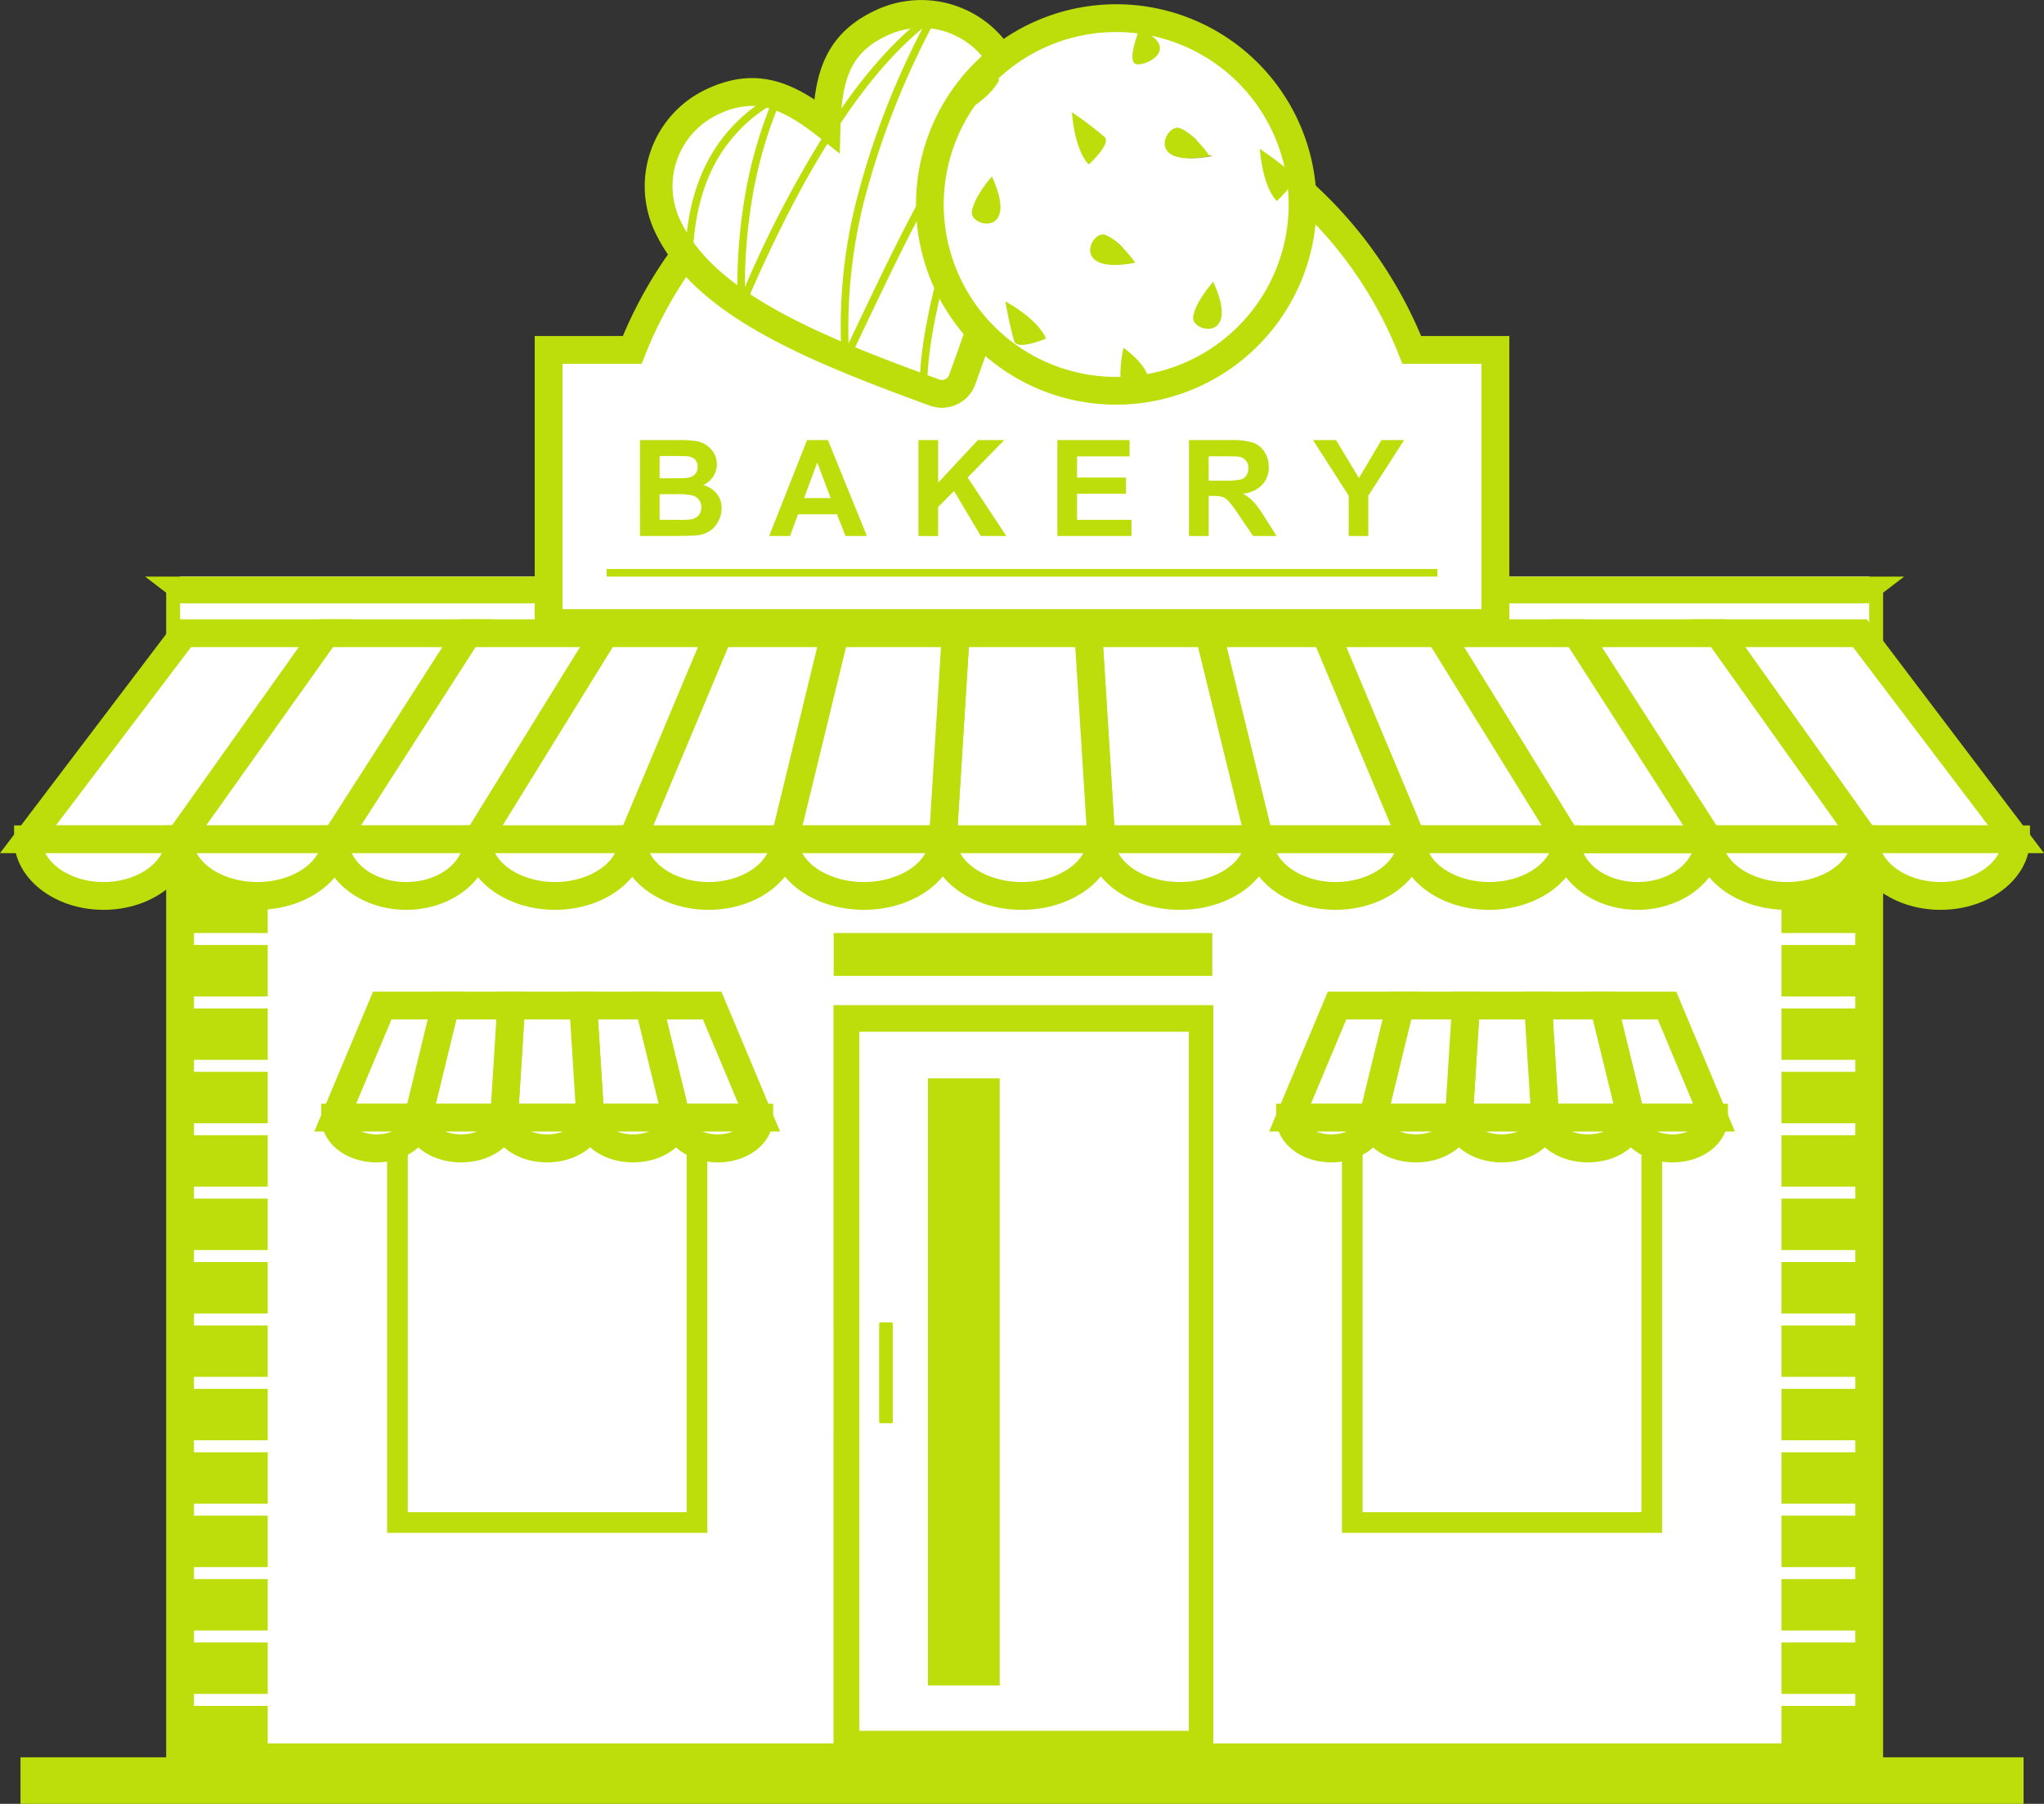 <svg xmlns="http://www.w3.org/2000/svg" width="366" height="323.073"><rect width="100%" height="100%" fill="#333333" stroke="none"/><g data-name="Group 3488"><g data-name="Group 3252"><g data-name="Group 3250"><path data-name="Rectangle 1221" fill="#fff" d="M32.245 108.06h302.45v206.681H32.245z"/></g><g data-name="Group 3251"><path data-name="Path 2622" d="M337.19 317.229H29.756V105.568H337.19zm-302.457-4.976h297.48V110.544H34.733z" fill="#BEDE0B"/></g></g><g data-name="Group 3253"><path data-name="Rectangle 1222" fill="#f2b07e" d="M252.207 119.841h18.144v5.857h-18.144z"/></g><g data-name="Group 3256"><g data-name="Group 3254"><path data-name="Rectangle 1223" fill="#fff" d="M32.247 103.267h302.448v11.359H32.247z"/></g><g data-name="Group 3255"><path data-name="Path 2623" d="M334.694 108.061H32.246l-6.271-4.794h314.992z" fill="#BEDE0B"/></g></g><g data-name="Group 3287"><g data-name="Group 3271"><g data-name="Group 3257"><path data-name="Rectangle 1224" fill="#BEDE0B" d="M319.002 157.899h18.03v9.209h-18.03z"/></g><g data-name="Group 3258"><path data-name="Rectangle 1225" fill="#BEDE0B" d="M319.002 169.256h18.03v9.209h-18.03z"/></g><g data-name="Group 3259"><path data-name="Rectangle 1226" fill="#BEDE0B" d="M319.002 180.613h18.03v9.209h-18.03z"/></g><g data-name="Group 3260"><path data-name="Rectangle 1227" fill="#BEDE0B" d="M319.002 191.968h18.03v9.211h-18.03z"/></g><g data-name="Group 3261"><path data-name="Rectangle 1228" fill="#BEDE0B" d="M319.002 203.325h18.03v9.209h-18.03z"/></g><g data-name="Group 3262"><path data-name="Rectangle 1229" fill="#BEDE0B" d="M319.002 214.681h18.03v9.209h-18.03z"/></g><g data-name="Group 3263"><path data-name="Rectangle 1230" fill="#BEDE0B" d="M319.002 226.038h18.03v9.209h-18.03z"/></g><g data-name="Group 3264"><path data-name="Rectangle 1231" fill="#BEDE0B" d="M319.002 237.395h18.03v9.209h-18.03z"/></g><g data-name="Group 3265"><path data-name="Rectangle 1232" fill="#BEDE0B" d="M319.002 248.75h18.03v9.209h-18.03z"/></g><g data-name="Group 3266"><path data-name="Rectangle 1233" fill="#BEDE0B" d="M319.002 260.107h18.03v9.209h-18.03z"/></g><g data-name="Group 3267"><path data-name="Rectangle 1234" fill="#BEDE0B" d="M319.002 271.464h18.03v9.209h-18.03z"/></g><g data-name="Group 3268"><path data-name="Rectangle 1235" fill="#BEDE0B" d="M319.002 282.82h18.03v9.209h-18.03z"/></g><g data-name="Group 3269"><path data-name="Rectangle 1236" fill="#BEDE0B" d="M319.002 294.176h18.03v9.211h-18.03z"/></g><g data-name="Group 3270"><path data-name="Rectangle 1237" fill="#BEDE0B" d="M319.002 305.533h18.03v9.209h-18.03z"/></g></g><g data-name="Group 3286"><g data-name="Group 3272"><path data-name="Rectangle 1238" fill="#BEDE0B" d="M29.909 157.899h18.03v9.209h-18.03z"/></g><g data-name="Group 3273"><path data-name="Rectangle 1239" fill="#BEDE0B" d="M29.909 169.256h18.03v9.209h-18.03z"/></g><g data-name="Group 3274"><path data-name="Rectangle 1240" fill="#BEDE0B" d="M29.909 180.613h18.03v9.209h-18.03z"/></g><g data-name="Group 3275"><path data-name="Rectangle 1241" fill="#BEDE0B" d="M29.909 191.968h18.03v9.211h-18.03z"/></g><g data-name="Group 3276"><path data-name="Rectangle 1242" fill="#BEDE0B" d="M29.909 203.325h18.03v9.209h-18.03z"/></g><g data-name="Group 3277"><path data-name="Rectangle 1243" fill="#BEDE0B" d="M29.909 214.681h18.03v9.209h-18.03z"/></g><g data-name="Group 3278"><path data-name="Rectangle 1244" fill="#BEDE0B" d="M29.909 226.038h18.03v9.209h-18.03z"/></g><g data-name="Group 3279"><path data-name="Rectangle 1245" fill="#BEDE0B" d="M29.909 237.395h18.03v9.209h-18.03z"/></g><g data-name="Group 3280"><path data-name="Rectangle 1246" fill="#BEDE0B" d="M29.909 248.75h18.03v9.209h-18.03z"/></g><g data-name="Group 3281"><path data-name="Rectangle 1247" fill="#BEDE0B" d="M29.909 260.107h18.03v9.209h-18.03z"/></g><g data-name="Group 3282"><path data-name="Rectangle 1248" fill="#BEDE0B" d="M29.909 271.464h18.03v9.209h-18.03z"/></g><g data-name="Group 3283"><path data-name="Rectangle 1249" fill="#BEDE0B" d="M29.909 282.82h18.03v9.209h-18.03z"/></g><g data-name="Group 3284"><path data-name="Rectangle 1250" fill="#BEDE0B" d="M29.909 294.176h18.03v9.211h-18.03z"/></g><g data-name="Group 3285"><path data-name="Rectangle 1251" fill="#BEDE0B" d="M29.909 305.533h18.03v9.209h-18.03z"/></g></g></g><g data-name="Group 3296"><g data-name="Group 3294"><g data-name="Group 3288"><path data-name="Rectangle 1252" fill="#BEDE0B" d="M149.283 180.047h67.976v134.542h-67.976z"/></g><g data-name="Group 3290"><g data-name="Group 3289"><path data-name="Path 2624" d="M151.28 182.044v130.7h63.8v-130.7zm-2-2h67.793V314.74h-67.789z" fill="#BEDE0B" fill-rule="evenodd"/></g></g><g data-name="Group 3292"><g data-name="Group 3291"><path data-name="Path 2625" d="M179.014 193.138h-12.856v108.733h12.856zm33.851-8.346h-58.993v125.205h58.993z" fill="#fff" fill-rule="evenodd"/></g></g><g data-name="Group 3293"><path data-name="Path 2626" d="M159.561 236.839h-1.84c-.169 0-.3.091-.3.194v17.7c0 .1.13.181.3.181h1.84c.169 0 .3-.078.3-.181v-17.7c-.001-.103-.131-.194-.3-.194z" fill="#BEDE0B" fill-rule="evenodd"/></g></g><g data-name="Group 3295"><path data-name="Rectangle 1253" fill="#BEDE0B" d="M149.283 167.108h67.794v7.677h-67.794z"/></g></g><g data-name="Group 3377"><g data-name="Group 3299"><g data-name="Group 3297"><path data-name="Path 2627" d="M293.23 160.467c7.037 0 12.726-4.536 12.726-10.148h-25.453c0 5.612 5.702 10.148 12.727 10.148z" fill="#fff"/></g><g data-name="Group 3298"><path data-name="Path 2628" d="M293.23 162.955c-8.385 0-15.215-5.663-15.215-12.636v-2.488h30.43v2.488c0 6.973-6.83 12.636-15.215 12.636zm-9.681-10.148c1.387 3.007 5.2 5.171 9.681 5.171s8.294-2.164 9.681-5.171z" fill="#BEDE0B"/></g></g><g data-name="Group 3376"><g data-name="Group 3339"><g data-name="Group 3302"><g data-name="Group 3300"><path data-name="Path 2629" d="M333.041 113.41l27.957 36.911h-27.046l-26.288-36.911z" fill="#fff"/></g><g data-name="Group 3301"><path data-name="Path 2630" d="M366.002 152.807h-33.32l-29.834-41.886h31.441zm-30.754-4.977h20.749l-24.2-31.933h-19.31z" fill="#BEDE0B"/></g></g><g data-name="Group 3305"><g data-name="Group 3303"><path data-name="Path 2631" d="M307.669 113.41l26.288 36.911h-28l-23.7-36.911z" fill="#fff"/></g><g data-name="Group 3304"><path data-name="Path 2632" d="M338.784 152.807H304.6l-26.9-41.886h31.25zm-31.466-4.977h21.812l-22.745-31.933h-19.57z" fill="#BEDE0B"/></g></g><g data-name="Group 3308"><g data-name="Group 3306"><path data-name="Path 2633" d="M282.257 113.41l23.7 36.911h-25.45L257.68 113.41z" fill="#fff"/></g><g data-name="Group 3307"><path data-name="Path 2634" d="M310.506 152.807h-31.389l-25.907-41.886h30.4zm-28.615-4.977h19.5l-20.5-31.933h-18.74z" fill="#BEDE0B"/></g></g><g data-name="Group 3311"><g data-name="Group 3309"><path data-name="Path 2635" d="M257.679 113.41l22.827 36.911h-27.72l-15.47-36.911z" fill="#fff"/></g><g data-name="Group 3310"><path data-name="Path 2636" d="M284.977 152.807h-33.841l-17.559-41.886h25.492zm-30.533-4.977h21.6l-19.751-31.933h-15.239z" fill="#BEDE0B"/></g></g><g data-name="Group 3314"><g data-name="Group 3312"><path data-name="Path 2637" d="M237.317 113.41l15.47 36.911h-27.282l-9.027-36.911z" fill="#fff"/></g><g data-name="Group 3313"><path data-name="Path 2638" d="M256.527 152.807h-32.97l-10.251-41.886h25.665zm-29.069-4.977h21.591l-13.388-31.933h-16.018z" fill="#BEDE0B"/></g></g><g data-name="Group 3317"><g data-name="Group 3315"><path data-name="Path 2639" d="M216.478 113.41l9.027 36.911H197.19l-2.307-36.911z" fill="#fff"/></g><g data-name="Group 3316"><path data-name="Path 2640" d="M228.677 152.807h-33.825l-2.618-41.886h26.2zm-29.147-4.977h22.809l-7.814-31.932h-16.99z" fill="#BEDE0B"/></g></g><g data-name="Group 3320"><g data-name="Group 3318"><path data-name="Path 2641" d="M194.884 113.41l2.307 36.911h-28.36l2.307-36.911z" fill="#fff"/></g><g data-name="Group 3319"><path data-name="Path 2642" d="M199.841 152.807h-33.656l2.618-41.886h28.421zm-28.356-4.976h23.056l-2-31.933h-19.056z" fill="#BEDE0B"/></g></g><g data-name="Group 3323"><g data-name="Group 3321"><path data-name="Path 2643" d="M171.141 113.41l-2.307 36.911H140.52l8.988-36.911z" fill="#fff"/></g><g data-name="Group 3322"><path data-name="Path 2644" d="M171.175 152.807h-33.826l10.2-41.886h26.243zm-27.488-4.977h22.809l2-31.933h-17.034z" fill="#BEDE0B"/></g></g><g data-name="Group 3326"><g data-name="Group 3324"><path data-name="Path 2645" d="M149.507 113.41l-8.983 36.911h-27.286l15.47-36.911z" fill="#fff"/></g><g data-name="Group 3325"><path data-name="Path 2646" d="M142.468 152.807h-32.97l17.548-41.886h25.634zm-25.495-4.976h21.591l7.763-31.933h-15.964z" fill="#BEDE0B"/></g></g><g data-name="Group 3329"><g data-name="Group 3327"><path data-name="Path 2647" d="M128.709 113.41l-15.47 36.911H85.52l22.787-36.911z" fill="#fff"/></g><g data-name="Group 3328"><path data-name="Path 2648" d="M114.889 152.807H81.051l25.87-41.886h25.531zM89.98 147.83h21.591l13.4-31.933h-15.28z" fill="#BEDE0B"/></g></g><g data-name="Group 3332"><g data-name="Group 3330"><path data-name="Path 2649" d="M108.306 113.41l-22.787 36.911H60.066l23.7-36.911z" fill="#fff"/></g><g data-name="Group 3331"><path data-name="Path 2650" d="M86.909 152.807h-31.4l26.9-41.886h30.352zm-22.291-4.977h19.5l19.73-31.932H85.133z" fill="#BEDE0B"/></g></g><g data-name="Group 3335"><g data-name="Group 3333"><path data-name="Path 2651" d="M83.768 113.41l-23.7 36.911h-28l26.25-36.911z" fill="#fff"/></g><g data-name="Group 3334"><path data-name="Path 2652" d="M61.43 152.807H27.255l29.781-41.886h31.285zm-24.533-4.977h21.812l20.5-31.933H59.603z" fill="#BEDE0B"/></g></g><g data-name="Group 3338"><g data-name="Group 3336"><path data-name="Path 2653" d="M58.317 113.41l-26.248 36.911H5.013l27.971-36.911z" fill="#fff"/></g><g data-name="Group 3337"><path data-name="Path 2654" d="M33.359 152.807H0l31.752-41.886h31.389zm-23.34-4.977h20.775l22.705-31.933H34.214z" fill="#BEDE0B"/></g></g></g><g data-name="Group 3342"><g data-name="Group 3340"><path data-name="Path 2655" d="M18.545 160.467c7.465 0 13.517-4.536 13.517-10.148H5.015c0 5.612 6.052 10.148 13.53 10.148z" fill="#fff"/></g><g data-name="Group 3341"><path data-name="Path 2656" d="M18.545 162.955c-8.839 0-16.018-5.663-16.018-12.636v-2.488h32.037v2.488c0 6.973-7.193 12.636-16.019 12.636zm-10.42-10.148c1.529 2.981 5.676 5.171 10.42 5.171s8.891-2.19 10.42-5.171z" fill="#BEDE0B"/></g></g><g data-name="Group 3345"><g data-name="Group 3343"><path data-name="Path 2657" d="M46.072 160.467c7.724 0 14-4.536 14-10.148h-28.01c0 5.612 6.273 10.148 14.01 10.148z" fill="#fff"/></g><g data-name="Group 3344"><path data-name="Path 2658" d="M46.072 162.955c-9.1 0-16.485-5.663-16.485-12.636v-2.488h32.97v2.488c0 6.973-7.4 12.636-16.485 12.636zm-10.86-10.148c1.594 2.981 5.923 5.171 10.86 5.171s9.266-2.19 10.86-5.171z" fill="#BEDE0B"/></g></g><g data-name="Group 3348"><g data-name="Group 3346"><path data-name="Path 2659" d="M72.73 160.467c7.063 0 12.791-4.536 12.791-10.148H59.938c0 5.612 5.729 10.148 12.792 10.148z" fill="#fff"/></g><g data-name="Group 3347"><path data-name="Path 2660" d="M72.731 162.955c-8.424 0-15.28-5.663-15.28-12.636v-2.488h30.56v2.488c-.001 6.973-6.856 12.636-15.28 12.636zm-9.733-10.148c1.387 3.007 5.223 5.171 9.733 5.171s8.346-2.164 9.733-5.171z" fill="#BEDE0B"/></g></g><g data-name="Group 3351"><g data-name="Group 3349"><path data-name="Path 2661" d="M99.376 160.467c7.659 0 13.867-4.536 13.867-10.148H85.522c0 5.612 6.208 10.148 13.854 10.148z" fill="#fff"/></g><g data-name="Group 3350"><path data-name="Path 2662" d="M99.376 162.955c-9.007 0-16.355-5.663-16.355-12.636v-2.488h32.7v2.488c-.002 6.973-7.337 12.636-16.345 12.636zm-10.731-10.148c1.568 2.981 5.858 5.171 10.731 5.171s9.163-2.19 10.731-5.171z" fill="#BEDE0B"/></g></g><g data-name="Group 3354"><g data-name="Group 3352"><path data-name="Path 2663" d="M126.877 160.467c7.53 0 13.647-4.536 13.647-10.148h-27.28c-.001 5.612 6.103 10.148 13.633 10.148z" fill="#fff"/></g><g data-name="Group 3353"><path data-name="Path 2664" d="M126.877 162.955c-8.9 0-16.135-5.663-16.135-12.636v-2.488h32.27v2.488c0 6.973-7.244 12.636-16.135 12.636zm-10.523-10.148c1.542 2.981 5.741 5.171 10.523 5.171s8.981-2.19 10.523-5.171z" fill="#BEDE0B"/></g></g><g data-name="Group 3357"><g data-name="Group 3355"><path data-name="Path 2665" d="M154.676 160.467c7.815 0 14.152-4.536 14.152-10.148h-28.3c-.004 5.612 6.333 10.148 14.148 10.148z" fill="#fff"/></g><g data-name="Group 3356"><path data-name="Path 2666" d="M154.676 162.955c-9.176 0-16.653-5.663-16.653-12.636v-2.488h33.294v2.488c0 6.973-7.465 12.636-16.641 12.636zm-11.016-10.148c1.62 2.981 6.014 5.171 11.016 5.171s9.4-2.19 11.016-5.171z" fill="#BEDE0B"/></g></g><g data-name="Group 3360"><g data-name="Group 3358"><path data-name="Path 2667" d="M182.967 160.467c7.815 0 14.152-4.536 14.152-10.148h-28.318c0 5.612 6.351 10.148 14.166 10.148z" fill="#fff"/></g><g data-name="Group 3359"><path data-name="Path 2668" d="M182.968 162.955c-9.176 0-16.641-5.663-16.641-12.636v-2.488h33.281v2.488c0 6.973-7.465 12.636-16.64 12.636zm-11.016-10.148c1.62 2.981 6.014 5.171 11.016 5.171s9.4-2.19 11-5.171z" fill="#BEDE0B"/></g></g><g data-name="Group 3363"><g data-name="Group 3361"><path data-name="Path 2669" d="M211.284 160.467c7.815 0 14.152-4.536 14.152-10.148h-28.317c0 5.612 6.337 10.148 14.165 10.148z" fill="#fff"/></g><g data-name="Group 3362"><path data-name="Path 2670" d="M211.284 162.955c-9.188 0-16.653-5.663-16.653-12.636v-2.488h33.294v2.488c0 6.973-7.465 12.636-16.641 12.636zm-11.016-10.148c1.62 2.981 6 5.171 11.016 5.171s9.4-2.19 11-5.171z" fill="#BEDE0B"/></g></g><g data-name="Group 3366"><g data-name="Group 3364"><path data-name="Path 2671" d="M239.148 160.467c7.53 0 13.634-4.536 13.634-10.148h-27.28c-.001 5.612 6.116 10.148 13.646 10.148z" fill="#fff"/></g><g data-name="Group 3365"><path data-name="Path 2672" d="M239.148 162.955c-8.9 0-16.135-5.663-16.135-12.636v-2.488h32.27v2.488c0 6.973-7.245 12.636-16.135 12.636zm-10.519-10.147c1.542 2.981 5.741 5.171 10.523 5.171s8.981-2.19 10.523-5.171z" fill="#BEDE0B"/></g></g><g data-name="Group 3369"><g data-name="Group 3367"><path data-name="Path 2673" d="M266.649 160.467c7.646 0 13.854-4.536 13.854-10.148h-27.721c0 5.612 6.208 10.148 13.867 10.148z" fill="#fff"/></g><g data-name="Group 3368"><path data-name="Path 2674" d="M266.649 162.955c-9.02 0-16.355-5.663-16.355-12.636v-2.488h32.7v2.488c-.002 6.973-7.338 12.636-16.345 12.636zm-10.731-10.148c1.568 2.981 5.858 5.171 10.731 5.171s9.162-2.19 10.731-5.171z" fill="#BEDE0B"/></g></g><g data-name="Group 3372"><g data-name="Group 3370"><path data-name="Path 2675" d="M319.953 160.467c7.737 0 14-4.536 14-10.148h-27.997c0 5.612 6.273 10.148 13.997 10.148z" fill="#fff"/></g><g data-name="Group 3371"><path data-name="Path 2676" d="M319.953 162.955c-9.085 0-16.485-5.663-16.485-12.636v-2.488h32.983v2.488c0 6.973-7.4 12.636-16.498 12.636zm-10.86-10.148c1.594 2.981 5.923 5.171 10.86 5.171s9.279-2.19 10.86-5.171z" fill="#BEDE0B"/></g></g><g data-name="Group 3375"><g data-name="Group 3373"><path data-name="Path 2677" d="M347.48 160.467c7.465 0 13.517-4.536 13.517-10.148H333.95c0 5.612 6.065 10.148 13.53 10.148z" fill="#fff"/></g><g data-name="Group 3374"><path data-name="Path 2678" d="M347.481 162.955c-8.826 0-16.005-5.663-16.005-12.636v-2.488h32.011v2.488c-.001 6.973-7.181 12.636-16.006 12.636zm-10.407-10.148c1.516 2.981 5.676 5.171 10.407 5.171s8.878-2.19 10.407-5.171z" fill="#BEDE0B"/></g></g></g></g><g data-name="Group 3380"><g data-name="Group 3378"><path data-name="Rectangle 1254" fill="#BEDE0B" d="M240.293 194.614h57.327v79.93h-57.327z"/></g><g data-name="Group 3379"><path data-name="Rectangle 1255" fill="#fff" d="M243.994 198.314h49.924v72.527h-49.924z"/></g></g><g data-name="Group 3411"><g data-name="Group 3383"><g data-name="Group 3381"><path data-name="Path 2679" d="M298.497 180.095l8.416 20.08h-14.841l-4.912-20.08z" fill="#fff"/></g><g data-name="Group 3382"><path data-name="Path 2680" d="M310.661 202.663h-20.542l-6.13-25.051h16.161zm-16.64-4.977h9.149l-6.324-15.1h-6.519z" fill="#BEDE0B"/></g></g><g data-name="Group 3386"><g data-name="Group 3384"><path data-name="Path 2681" d="M287.161 180.095l4.912 20.08h-15.4l-1.255-20.08z" fill="#fff"/></g><g data-name="Group 3385"><path data-name="Path 2682" d="M295.243 202.663h-20.9l-1.568-25.051h16.355zm-16.239-4.977h9.9l-3.694-15.1h-7.141z" fill="#BEDE0B"/></g></g><g data-name="Group 3389"><g data-name="Group 3387"><path data-name="Path 2683" d="M275.413 180.095l1.255 20.08h-15.426l1.256-20.08z" fill="#fff"/></g><g data-name="Group 3388"><path data-name="Path 2684" d="M279.311 202.663h-20.723l1.568-25.051h17.6zm-15.422-4.977h10.135l-.946-15.1h-8.243z" fill="#BEDE0B"/></g></g><g data-name="Group 3392"><g data-name="Group 3390"><path data-name="Path 2685" d="M262.494 180.095l-1.256 20.08h-15.4l4.889-20.08z" fill="#fff"/></g><g data-name="Group 3391"><path data-name="Path 2686" d="M263.577 202.663H242.66l6.117-25.051h16.368zm-14.567-4.977h9.888l.946-15.1h-7.167z" fill="#BEDE0B"/></g></g><g data-name="Group 3395"><g data-name="Group 3393"><path data-name="Path 2687" d="M250.728 180.095l-4.888 20.08h-14.842l8.416-20.08z" fill="#fff"/></g><g data-name="Group 3394"><path data-name="Path 2688" d="M247.792 202.663h-20.541l10.51-25.051h16.135zm-13.052-4.976h9.137l3.681-15.1h-6.493z" fill="#BEDE0B"/></g></g><g data-name="Group 3398"><g data-name="Group 3396"><path data-name="Path 2689" d="M238.422 205.696c4.1 0 7.413-2.475 7.413-5.521h-14.839c0 3.046 3.318 5.521 7.426 5.521z" fill="#fff"/></g><g data-name="Group 3397"><path data-name="Path 2690" d="M238.422 208.185c-5.56 0-9.914-3.512-9.914-8.009v-2.488h19.816v2.488c0 4.496-4.355 8.009-9.902 8.009zm-2.76-5.521a7.756 7.756 0 005.508 0z" fill="#BEDE0B"/></g></g><g data-name="Group 3401"><g data-name="Group 3399"><path data-name="Path 2691" d="M253.546 205.696c4.251 0 7.7-2.475 7.7-5.521h-15.411c0 3.046 3.447 5.521 7.711 5.521z" fill="#fff"/></g><g data-name="Group 3400"><path data-name="Path 2692" d="M253.546 208.185c-5.728 0-10.2-3.512-10.2-8.009v-2.488h20.386v2.488c.001 4.496-4.483 8.009-10.186 8.009zm-2.877-5.521a8.4 8.4 0 005.741 0z" fill="#BEDE0B"/></g></g><g data-name="Group 3404"><g data-name="Group 3402"><path data-name="Path 2693" d="M268.93 205.696c4.251 0 7.7-2.475 7.7-5.521h-15.4c.002 3.046 3.45 5.521 7.7 5.521z" fill="#fff"/></g><g data-name="Group 3403"><path data-name="Path 2694" d="M268.93 208.185c-5.715 0-10.186-3.512-10.186-8.009v-2.488h20.373v2.488c0 4.496-4.471 8.009-10.187 8.009zm-2.877-5.521a8.4 8.4 0 005.741 0z" fill="#BEDE0B"/></g></g><g data-name="Group 3407"><g data-name="Group 3405"><path data-name="Path 2695" d="M284.339 205.696c4.251 0 7.7-2.475 7.7-5.521h-15.41c-.001 3.046 3.446 5.521 7.71 5.521z" fill="#fff"/></g><g data-name="Group 3406"><path data-name="Path 2696" d="M284.339 208.185c-5.715 0-10.2-3.512-10.2-8.009v-2.488h20.386v2.488c.001 4.496-4.483 8.009-10.186 8.009zm-2.877-5.521a8.4 8.4 0 005.741 0z" fill="#BEDE0B"/></g></g><g data-name="Group 3410"><g data-name="Group 3408"><path data-name="Path 2697" d="M299.489 205.696c4.1 0 7.426-2.475 7.426-5.521h-14.839c0 3.046 3.318 5.521 7.413 5.521z" fill="#fff"/></g><g data-name="Group 3409"><path data-name="Path 2698" d="M299.489 208.185c-5.56 0-9.9-3.512-9.9-8.009v-2.488h19.816v2.488c-.001 4.496-4.356 8.009-9.916 8.009zm-2.747-5.521a7.755 7.755 0 005.508 0z" fill="#BEDE0B"/></g></g></g><g data-name="Group 3414"><g data-name="Group 3412"><path data-name="Rectangle 1256" fill="#BEDE0B" d="M69.321 194.614h57.328v79.93H69.321z"/></g><g data-name="Group 3413"><path data-name="Rectangle 1257" fill="#fff" d="M73.022 198.314h49.924v72.527H73.022z"/></g></g><g data-name="Group 3445"><g data-name="Group 3417"><g data-name="Group 3415"><path data-name="Path 2699" d="M127.526 180.095l8.416 20.08h-14.841l-4.911-20.08z" fill="#fff"/></g><g data-name="Group 3416"><path data-name="Path 2700" d="M139.681 202.663h-20.528l-6.13-25.051h16.161zm-16.627-4.977h9.15l-6.337-15.1h-6.506z" fill="#BEDE0B"/></g></g><g data-name="Group 3420"><g data-name="Group 3418"><path data-name="Path 2701" d="M116.19 180.095l4.911 20.08h-15.4l-1.255-20.08z" fill="#fff"/></g><g data-name="Group 3419"><path data-name="Path 2702" d="M124.273 202.663h-20.916l-1.568-25.051h16.355zm-16.239-4.977h9.9l-3.694-15.1h-7.154z" fill="#BEDE0B"/></g></g><g data-name="Group 3423"><g data-name="Group 3421"><path data-name="Path 2703" d="M104.443 180.095l1.255 20.08H90.272l1.255-20.08z" fill="#fff"/></g><g data-name="Group 3422"><path data-name="Path 2704" d="M108.345 202.663H87.622l1.568-25.051h17.587zm-15.422-4.977h10.122l-.946-15.1h-8.23z" fill="#BEDE0B"/></g></g><g data-name="Group 3426"><g data-name="Group 3424"><path data-name="Path 2705" d="M91.527 180.095l-1.255 20.08h-15.4l4.89-20.08z" fill="#fff"/></g><g data-name="Group 3425"><path data-name="Path 2706" d="M92.611 202.663H71.694l6.1-25.051h16.381zm-14.58-4.977h9.9l.946-15.1H81.71z" fill="#BEDE0B"/></g></g><g data-name="Group 3429"><g data-name="Group 3427"><path data-name="Path 2707" d="M79.757 180.095l-4.89 20.08H60.026l8.416-20.08z" fill="#fff"/></g><g data-name="Group 3428"><path data-name="Path 2708" d="M76.813 202.663H56.285l10.51-25.051H82.93zm-13.047-4.976h9.15l3.668-15.1h-6.48z" fill="#BEDE0B"/></g></g><g data-name="Group 3432"><g data-name="Group 3430"><path data-name="Path 2709" d="M67.443 205.696c4.108 0 7.426-2.475 7.426-5.521H60.03c0 3.046 3.318 5.521 7.413 5.521z" fill="#fff"/></g><g data-name="Group 3431"><path data-name="Path 2710" d="M67.443 208.185c-5.547 0-9.914-3.512-9.914-8.009v-2.488h19.828v2.488c.001 4.496-4.354 8.009-9.914 8.009zm-2.748-5.521a7.756 7.756 0 005.508 0z" fill="#BEDE0B"/></g></g><g data-name="Group 3435"><g data-name="Group 3433"><path data-name="Path 2711" d="M82.567 205.696c4.251 0 7.7-2.475 7.7-5.521h-15.4c.002 3.046 3.449 5.521 7.7 5.521z" fill="#fff"/></g><g data-name="Group 3434"><path data-name="Path 2712" d="M82.567 208.185c-5.715 0-10.186-3.512-10.186-8.009v-2.488h20.373v2.488c0 4.496-4.471 8.009-10.187 8.009zm-2.864-5.521a8.4 8.4 0 005.741 0z" fill="#BEDE0B"/></g></g><g data-name="Group 3438"><g data-name="Group 3436"><path data-name="Path 2713" d="M97.964 205.696c4.251 0 7.7-2.475 7.7-5.521H90.253c0 3.046 3.448 5.521 7.711 5.521z" fill="#fff"/></g><g data-name="Group 3437"><path data-name="Path 2714" d="M97.951 208.185c-5.7 0-10.186-3.512-10.186-8.009v-2.488h20.386v2.488c0 4.496-4.471 8.009-10.2 8.009zm-2.864-5.521a8.4 8.4 0 005.741 0z" fill="#BEDE0B"/></g></g><g data-name="Group 3441"><g data-name="Group 3439"><path data-name="Path 2715" d="M113.36 205.696c4.251 0 7.7-2.475 7.7-5.521h-15.4c.002 3.046 3.449 5.521 7.7 5.521z" fill="#fff"/></g><g data-name="Group 3440"><path data-name="Path 2716" d="M113.361 208.185c-5.715 0-10.187-3.512-10.187-8.009v-2.488h20.386v2.488c0 4.496-4.484 8.009-10.199 8.009zm-2.864-5.521a8.4 8.4 0 005.741 0z" fill="#BEDE0B"/></g></g><g data-name="Group 3444"><g data-name="Group 3442"><path data-name="Path 2717" d="M128.523 205.696c4.1 0 7.413-2.475 7.413-5.521h-14.839c0 3.046 3.331 5.521 7.426 5.521z" fill="#fff"/></g><g data-name="Group 3443"><path data-name="Path 2718" d="M128.523 208.185c-5.56 0-9.914-3.512-9.914-8.009v-2.488h19.828v2.488c.001 4.496-4.367 8.009-9.914 8.009zm-2.76-5.521a7.755 7.755 0 005.508 0z" fill="#BEDE0B"/></g></g></g><g data-name="Group 3446"><path data-name="Path 2719" d="M252.794 62.671a75 75 0 00-139.578 0H98.235v48.9h169.528v-48.9z" fill="#fff"/><path data-name="Path 2720" d="M270.264 114.07H95.747V60.183h15.785a77.5 77.5 0 01142.934 0h15.8zm-169.541-4.977h164.552V65.159H251.11l-.622-1.568a72.531 72.531 0 00-134.964 0l-.622 1.568h-14.179z" fill="#BEDE0B"/></g><g data-name="Group 3471"><g data-name="Group 3447"><path data-name="Path 2721" d="M180.065 12.114a16.709 16.709 0 00-22.2-8.048c-7.581 3.551-9.59 9.1-9.849 18.416-7.309-5.78-12.856-7.8-20.425-4.264a16.7 16.7 0 00-8.087 22.2c6.674 14.295 26.892 22.265 47.848 29.885a3.726 3.726 0 002.955-.13 3.792 3.792 0 002-2.177c7.576-20.968 14.445-41.587 7.758-55.882z" fill="#fff" fill-rule="evenodd"/><path data-name="Path 2722" d="M168.673 73.039a6.436 6.436 0 01-2.177-.389c-22.861-8.333-42.353-16.433-49.247-31.181a19.182 19.182 0 019.279-25.505c7.465-3.5 13.361-2.022 19.31 1.866.842-7.076 3.512-12.519 10.977-16.005a19.162 19.162 0 0125.5 9.24c6.895 14.761.6 34.9-7.685 57.775a6.214 6.214 0 01-3.279 3.59 6.372 6.372 0 01-2.678.609zm-34.018-54.068a14 14 0 00-6.013 1.5 14.194 14.194 0 00-6.882 18.883c6.091 13.038 24.637 20.671 46.435 28.615a1.269 1.269 0 001.062-.052 1.23 1.23 0 00.7-.778c7.906-21.811 13.945-40.94 7.854-53.978a14.2 14.2 0 00-18.883-6.83c-6.052 2.812-8.165 6.908-8.424 16.213l-.13 4.976-3.9-3.084c-4.731-3.729-8.269-5.465-11.819-5.465z" fill="#BEDE0B"/></g><g data-name="Group 3448"><path data-name="Path 2723" d="M124.026 46.419a.674.674 0 11-1.348-.013q.214-10.575 4.29-18a28.876 28.876 0 0112.068-11.73.669.669 0 01.907.285.7.7 0 01.013.622 77.183 77.183 0 00-5.171 17.379 94.854 94.854 0 00-1.4 16.472 198.8 198.8 0 0115.8-29.834q8.69-13.1 17.626-19.5a.679.679 0 01.946.156.667.667 0 01.039.752 146.563 146.563 0 00-12.8 31.972 92.1 92.1 0 00-3.046 26.529c.57-1.218 1.167-2.436 1.737-3.655 9.15-19.219 17.587-36.962 27.358-42.858a.677.677 0 01.933.233.661.661 0 010 .674 178.894 178.894 0 00-11.508 29.16c-2.76 9.318-4.51 18.183-4.432 24.507a.662.662 0 01-.648.7.675.675 0 01-.7-.674c-.091-6.467 1.685-15.487 4.471-24.909a182.624 182.624 0 0110.42-27.008c-8.554 6.882-16.3 23.2-24.676 40.772-.946 2-1.905 3.992-2.851 6a.7.7 0 01-.6.428.663.663 0 01-.726-.622 91.72 91.72 0 012.955-29.613 143.727 143.727 0 0111.5-29.561q-7.5 6.162-14.852 17.276-8.592 12.927-16.952 32.49a.658.658 0 01-.609.453.681.681 0 01-.7-.661 99 99 0 011.387-19.906 79.627 79.627 0 014.5-15.863 27.427 27.427 0 00-9.8 10.186c-2.6 4.756-3.966 10.549-4.121 17.366z" fill="#BEDE0B"/></g><g data-name="Group 3449"><path data-name="Path 2724" d="M199.841 69.993a33.372 33.372 0 10-33.411-33.385 33.468 33.468 0 0033.411 33.385z" fill="#fff" fill-rule="evenodd"/><path data-name="Path 2725" d="M199.842 72.482a35.86 35.86 0 1135.9-35.873 35.932 35.932 0 01-35.9 35.873zm0-66.743a30.883 30.883 0 1030.91 30.87 30.929 30.929 0 00-30.91-30.871z" fill="#BEDE0B"/></g><g data-name="Group 3450"><path data-name="Path 2726" d="M215.743 53.845s-1.387 2.035-.972 3.149c.415 1.089.518-.078.855-1.374s.622-2.242.117-1.776z" fill="#b18550" fill-rule="evenodd"/></g><g data-name="Group 3451"><path data-name="Path 2727" d="M204.559 5.959s-.544 1.568-.661 2.035 1.063-1.322.661-2.035z" fill="#b18550" fill-rule="evenodd"/></g><g data-name="Group 3452"><path data-name="Path 2728" d="M228.21 28.651s-1.944-1.814-1.322.454-.466-1.607 1.322-.454z" fill="#b18550" fill-rule="evenodd"/></g><g data-name="Group 3453"><path data-name="Path 2729" d="M181.491 56.709s-.842-2.514.959-1c1.815 1.49-1.257-1.1-.959 1z" fill="#b18550" fill-rule="evenodd"/></g><g data-name="Group 3454"><path data-name="Path 2730" d="M173.066 17.998s-.894 2.5.959 1.011c1.827-1.464-1.3 1.089-.959-1.011z" fill="#b18550" fill-rule="evenodd"/></g><g data-name="Group 3455"><path data-name="Path 2731" d="M194.541 22.081s-1.918-1.814-1.309.454-.466-1.607 1.309-.454z" fill="#b18550" fill-rule="evenodd"/></g><g data-name="Group 3456"><path data-name="Path 2732" d="M176.112 34.975s-1.387 2.048-.959 3.149.518-.078.855-1.374.622-2.229.1-1.775z" fill="#b18550" fill-rule="evenodd"/></g><g data-name="Group 3457"><path data-name="Path 2733" d="M200.981 44.307s-1.672-1.84-2.838-1.7c-1.153.168-.039.518 1.127 1.166 1.18.622 2.048 1.115 1.711.531z" fill="#b18550" fill-rule="evenodd"/></g><g data-name="Group 3458"><path data-name="Path 2734" d="M209.212 24.776c-.674 1.97.635 4.588 7.944 3.162 0 0-5.625-.8-7.944-3.162z" fill="#b18550" fill-rule="evenodd"/></g><g data-name="Group 3459"><path data-name="Path 2735" d="M214.318 25.178s-1.672-1.84-2.825-1.672c-1.167.143-.052.505 1.127 1.14s2.035 1.128 1.7.531z" fill="#b18550" fill-rule="evenodd"/></g><g data-name="Group 3460"><path data-name="Path 2736" d="M201.526 66.221s-.246 2.488.648 3.24.4-.311.1-1.607-.518-2.268-.752-1.633z" fill="#b18550" fill-rule="evenodd"/></g><g data-name="Group 3461"><path data-name="Path 2737" d="M217.234 50.45s-3.279 3.681-3.59 6.376c-.285 2.709 8.605 4.536 3.59-6.376z" fill="#BEDE0B" fill-rule="evenodd"/></g><g data-name="Group 3462"><path data-name="Path 2738" d="M204.044 5.194s-2.2 5.391-.817 6.208c1.374.842 8.826-2.618.817-6.208z" fill="#BEDE0B" fill-rule="evenodd"/></g><g data-name="Group 3463"><path data-name="Path 2739" d="M225.58 26.656a69.224 69.224 0 015.845 4.406c1.3 1.27-2.8 4.938-2.8 4.938s-2.423-2.06-3.046-9.344z" fill="#BEDE0B" fill-rule="evenodd"/></g><g data-name="Group 3464"><path data-name="Path 2740" d="M180.026 53.975a71 71 0 001.581 7.154c.609 1.685 5.676-.48 5.676-.48s-.881-3.059-7.257-6.674z" fill="#BEDE0B" fill-rule="evenodd"/></g><g data-name="Group 3465"><path data-name="Path 2741" d="M171.563 20.719a69.556 69.556 0 011.723-7.128c.635-1.672 5.651.6 5.651.6s-.92 3.046-7.374 6.532z" fill="#BEDE0B" fill-rule="evenodd"/></g><g data-name="Group 3466"><path data-name="Path 2742" d="M191.936 20.098a70.071 70.071 0 015.845 4.419c1.27 1.257-2.825 4.938-2.825 4.938s-2.411-2.061-3.02-9.357z" fill="#BEDE0B" fill-rule="evenodd"/></g><g data-name="Group 3467"><path data-name="Path 2743" d="M177.615 31.593s-3.292 3.681-3.59 6.389 8.592 4.523 3.59-6.389z" fill="#BEDE0B" fill-rule="evenodd"/></g><g data-name="Group 3468"><path data-name="Path 2744" d="M203.289 47.054s-2.825-4.056-5.378-4.99-6.415 7.283 5.378 4.99z" fill="#BEDE0B" fill-rule="evenodd"/></g><g data-name="Group 3469"><path data-name="Path 2745" d="M216.624 27.939s-2.825-4.069-5.366-4.99-6.428 7.3 5.366 4.99z" fill="#BEDE0B" fill-rule="evenodd"/></g><g data-name="Group 3470"><path data-name="Path 2746" d="M201.177 62.282s-1.153 4.808-.13 7.335 9.72-.091.13-7.335z" fill="#BEDE0B" fill-rule="evenodd"/></g></g><g data-name="Group 3486"><g data-name="Group 3484"><g data-name="Group 3473"><g data-name="Group 3472"><path data-name="Path 2747" d="M114.591 78.819h6.973a19.863 19.863 0 013.1.181 4.37 4.37 0 011.814.713 4.452 4.452 0 011.348 1.426 3.912 3.912 0 01.531 2.009 3.969 3.969 0 01-.661 2.216 4.088 4.088 0 01-1.789 1.516 4.522 4.522 0 012.449 1.555 4.078 4.078 0 01.855 2.592 4.887 4.887 0 01-.557 2.268 4.581 4.581 0 01-1.5 1.775 5.16 5.16 0 01-2.372.817c-.583.065-2 .091-4.251.117h-5.936zm3.525 2.864v3.976h2.307c1.374 0 2.229-.026 2.566-.065a2.293 2.293 0 001.412-.609 1.806 1.806 0 00.519-1.348 1.873 1.873 0 00-.441-1.3 2.044 2.044 0 00-1.335-.6c-.337-.052-1.348-.065-3.007-.065zm0 6.83v4.588h3.266a17.821 17.821 0 002.41-.091 2.279 2.279 0 001.283-.7 2.071 2.071 0 00.498-1.451 2.231 2.231 0 00-.376-1.309 2.174 2.174 0 00-1.115-.791 11.788 11.788 0 00-3.11-.246z" fill="#BEDE0B"/></g></g><g data-name="Group 3475"><g data-name="Group 3474"><path data-name="Path 2748" d="M155.233 96.004h-3.836l-1.529-3.9h-6.972l-1.439 3.9h-3.736l6.791-17.185h3.733zm-6.493-6.8l-2.4-6.363-2.359 6.363z" fill="#BEDE0B"/></g></g><g data-name="Group 3477"><g data-name="Group 3476"><path data-name="Path 2749" d="M164.46 96.004V78.819h3.525v7.633l7.115-7.633h4.73l-6.558 6.7 6.92 10.485h-4.562l-4.8-8.061-2.851 2.864v5.2z" fill="#BEDE0B"/></g></g><g data-name="Group 3479"><g data-name="Group 3478"><path data-name="Path 2750" d="M189.331 96.004V78.819h12.934v2.916h-9.409v3.8h8.761v2.9h-8.761v4.666h9.746v2.9z" fill="#BEDE0B"/></g></g><g data-name="Group 3481"><g data-name="Group 3480"><path data-name="Path 2751" d="M212.901 96.004V78.819h7.426a12.767 12.767 0 014.056.466 4.081 4.081 0 012.035 1.646 4.933 4.933 0 01.764 2.709 4.5 4.5 0 01-1.166 3.188 5.559 5.559 0 01-3.447 1.594 8.632 8.632 0 011.892 1.439 19.8 19.8 0 012 2.786l2.138 3.357h-4.212l-2.553-3.745a22.641 22.641 0 00-1.853-2.514 2.737 2.737 0 00-1.063-.726 5.86 5.86 0 00-1.776-.194h-.713v7.18zm3.525-9.914h2.6a14.556 14.556 0 003.175-.207 1.939 1.939 0 00.985-.726 2.274 2.274 0 00.35-1.3 2.075 2.075 0 00-.466-1.4 2.232 2.232 0 00-1.322-.674c-.285-.039-1.14-.052-2.579-.052h-2.747z" fill="#BEDE0B"/></g></g><g data-name="Group 3483"><g data-name="Group 3482"><path data-name="Path 2752" d="M241.494 96.004v-7.232l-6.389-9.953h4.121l4.108 6.8 4.03-6.8h4.056l-6.415 9.979v7.206z" fill="#BEDE0B"/></g></g></g><g data-name="Group 3485"><path data-name="Rectangle 1258" fill="#BEDE0B" d="M108.632 101.91h148.747v1.357H108.632z"/></g></g><g data-name="Group 3487"><path data-name="Rectangle 1259" fill="#BEDE0B" d="M3.67 314.742h358.671v8.332H3.67z"/></g></g></svg>